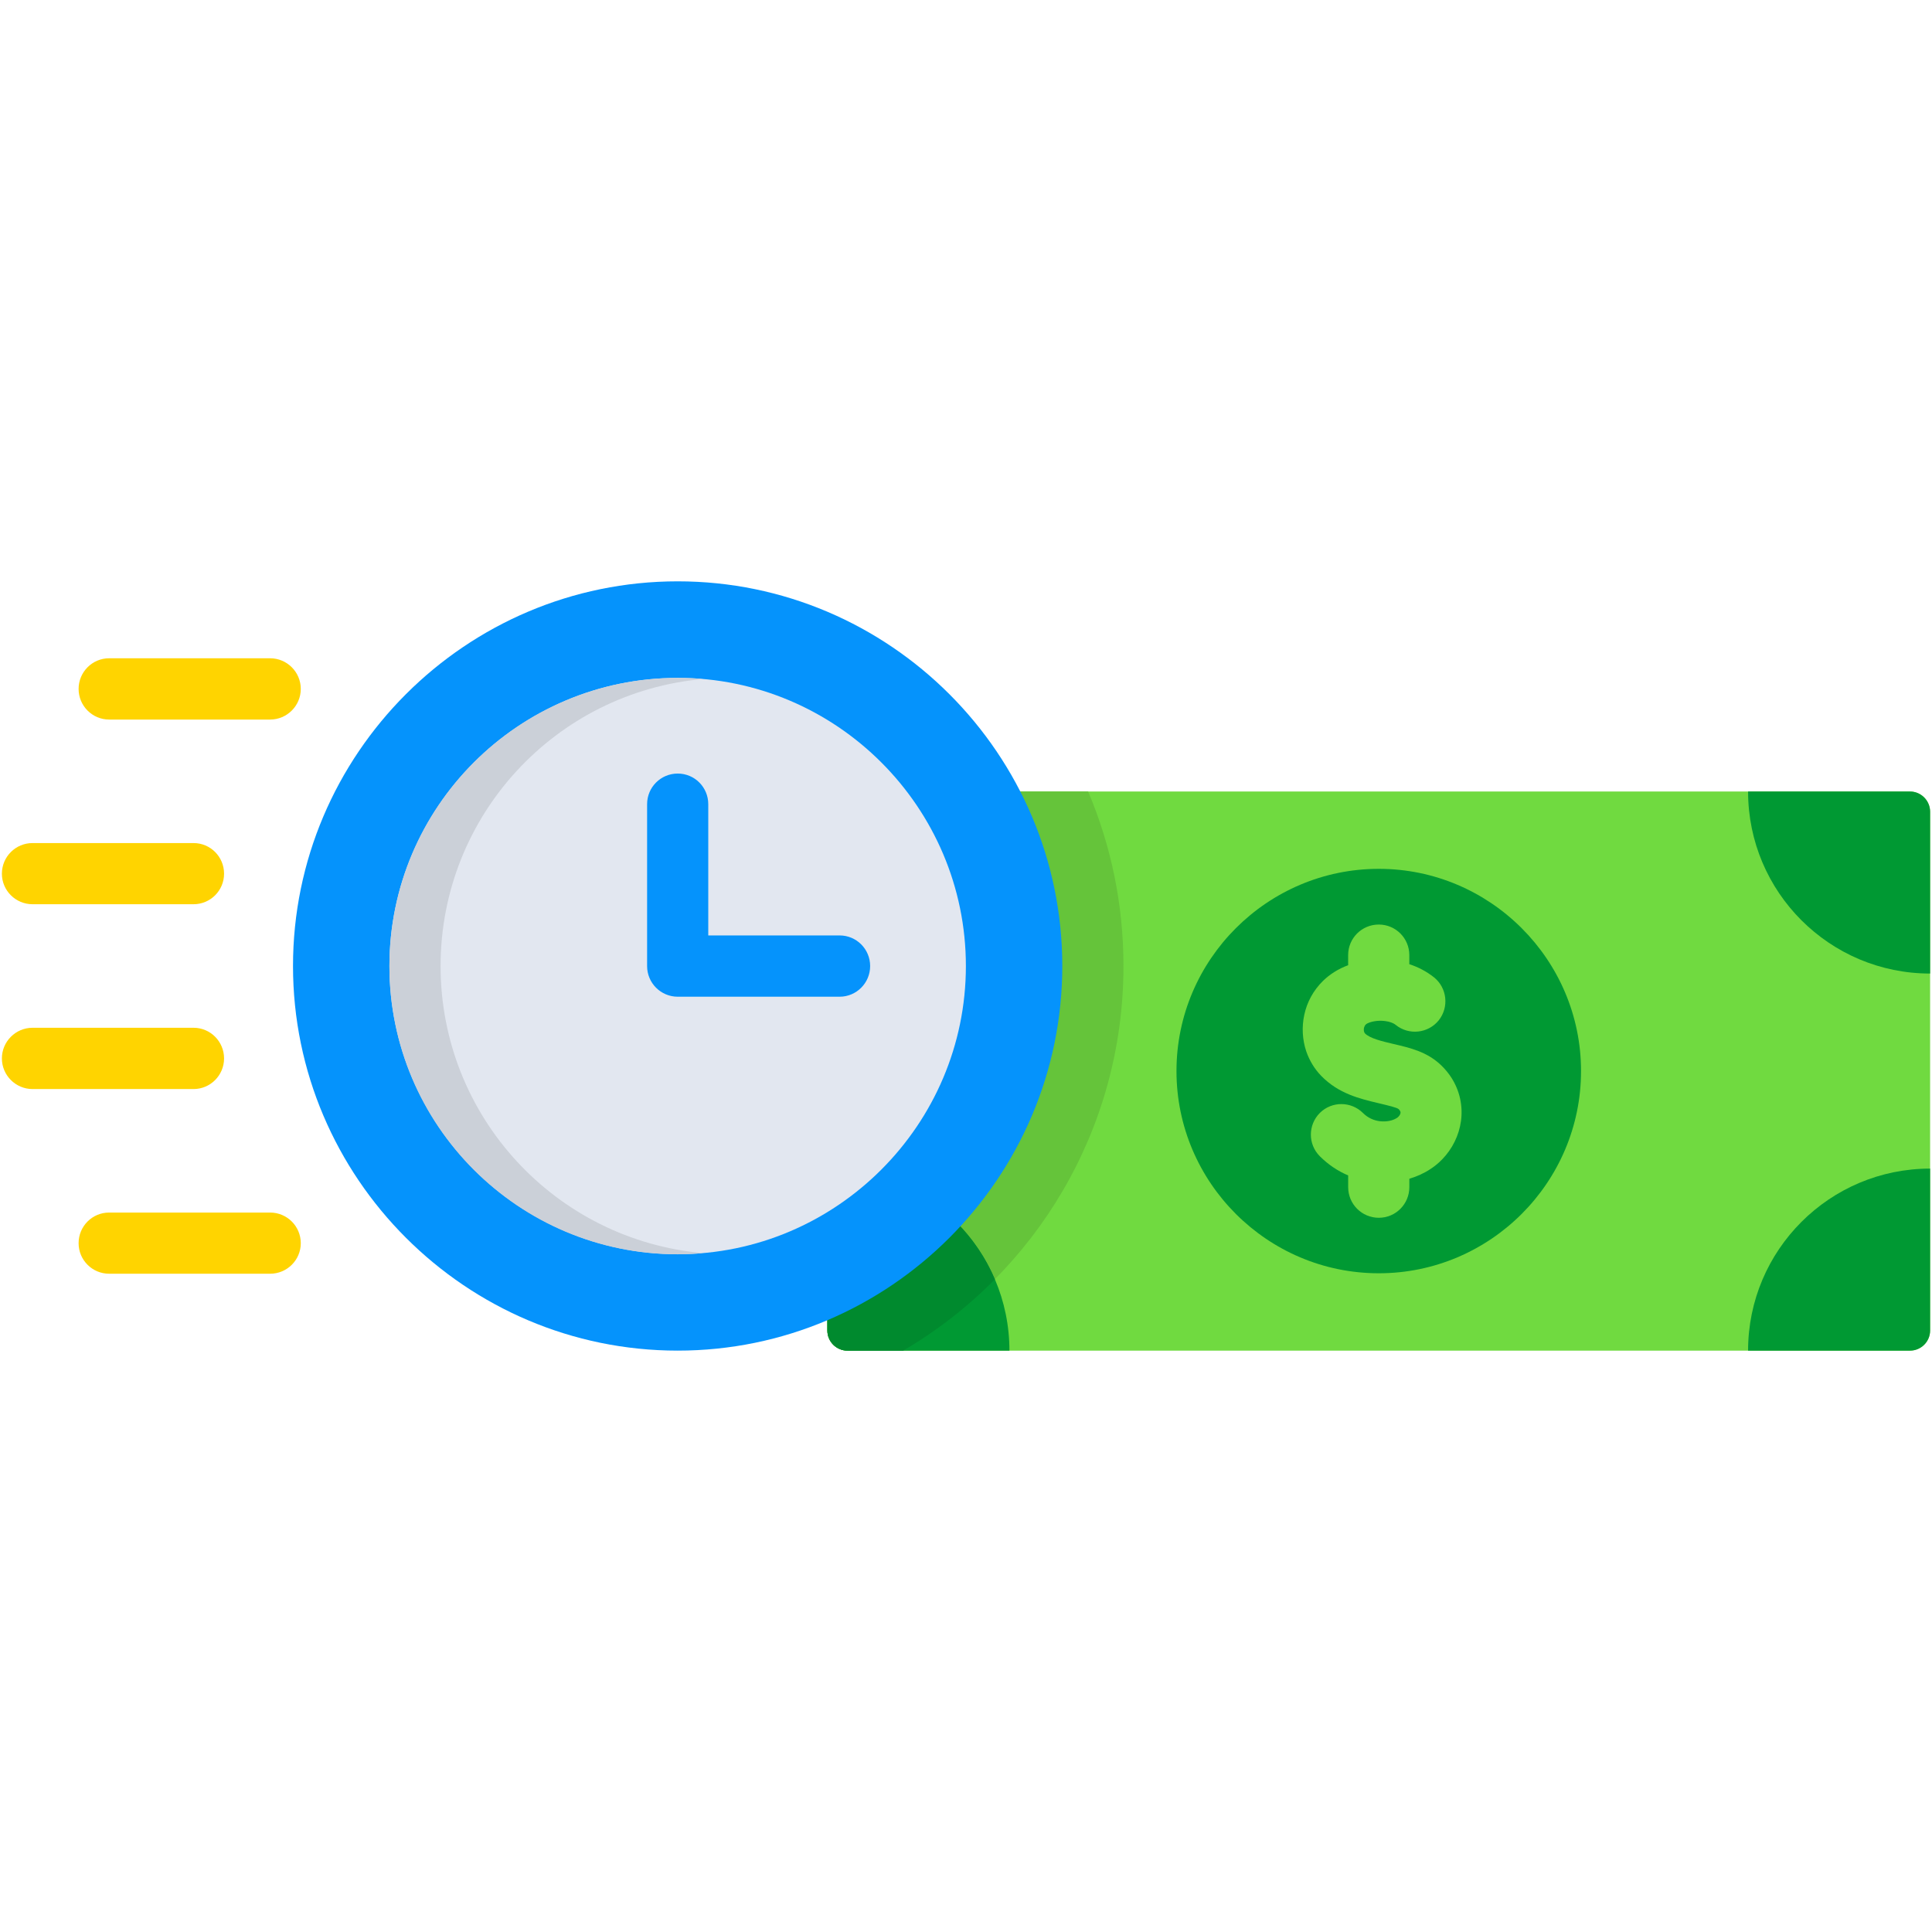 <svg id="Layer_1" enable-background="new 0 0 512 512" viewBox="0 0 512 512" xmlns="http://www.w3.org/2000/svg"><g><g clip-rule="evenodd" fill-rule="evenodd"><path d="m224.61 209.76h281.55c2.95 0 5.34 2.42 5.34 5.37v137.46c0 2.95-2.39 5.34-5.34 5.34h-281.55c-2.95 0-5.34-2.39-5.34-5.34v-137.46c-.01-2.95 2.39-5.37 5.34-5.37z" fill="#70da40"/><path d="m224.61 209.76h63.75c6.05 14.22 9.37 29.85 9.37 46.26 0 43.45-23.45 81.39-58.38 101.92h-14.75c-2.95 0-5.34-2.39-5.34-5.34v-137.47c0-2.95 2.4-5.37 5.35-5.37z" fill="#65c43a"/><path d="m224.61 209.76h42.9c0 26.66-21.61 48.24-48.24 48.24v-42.87c-.01-2.95 2.39-5.37 5.34-5.37zm238.65 0h42.9c2.95 0 5.34 2.42 5.34 5.37v42.87c-26.63 0-48.24-21.58-48.24-48.24zm48.24 99.93v42.9c0 2.95-2.39 5.34-5.34 5.34h-42.9c0-26.63 21.61-48.24 48.24-48.24zm-243.99 48.24h-42.9c-2.95 0-5.34-2.39-5.34-5.34v-42.9c26.63 0 48.24 21.61 48.24 48.24z" fill="#093"/><path d="m224.61 209.76h42.9c0 26.66-21.61 48.24-48.24 48.24v-42.87c-.01-2.95 2.39-5.37 5.34-5.37zm39.04 129.28c-7.21 7.3-15.39 13.67-24.3 18.89h-14.75c-2.95 0-5.34-2.39-5.34-5.34v-42.9c19.92 0 37.03 12.09 44.39 29.35z" fill="#008a2e"/><path d="m365.4 337.43c29.5 0 53.59-24.06 53.59-53.59 0-29.52-24.09-53.59-53.59-53.59-29.52 0-53.62 24.06-53.62 53.59s24.09 53.59 53.62 53.59z" fill="#093"/></g><path d="m349.74 306.39c-3.15-3.18-3.12-8.29.03-11.45 3.18-3.15 8.29-3.12 11.45.03 1.29 1.29 2.86 1.96 4.44 2.16 1.75.2 3.39-.12 4.56-.88.18-.12.29-.23.38-.32.32-.32.5-.67.55-.99.03-.2-.03-.41-.18-.61-.09-.18-.18-.29-.29-.38-.44-.44-2.72-.96-5.17-1.55-5.2-1.23-10.75-2.54-15.39-7.3-1.81-1.87-3.12-4.09-3.94-6.45-1.05-3.1-1.23-6.51-.53-9.72.7-3.3 2.37-6.45 4.99-9.02 1.78-1.72 4-3.15 6.63-4.12v-2.69c0-4.47 3.62-8.09 8.12-8.09 4.47 0 8.09 3.62 8.09 8.09v2.42c2.37.76 4.58 1.93 6.54 3.48 3.48 2.8 4.03 7.91 1.26 11.39-2.8 3.48-7.91 4.03-11.39 1.23-.67-.55-1.66-.88-2.75-1.02-1.46-.2-2.95-.06-4.23.38-.44.15-.76.32-.99.55-.2.2-.35.5-.44.82-.09.41-.06.79.03 1.11.06.18.15.29.2.38 1.31 1.34 4.5 2.1 7.48 2.8 4.67 1.08 9.08 2.13 12.79 5.72 1.02.99 1.87 2.04 2.57 3.1 2.37 3.65 3.15 7.71 2.63 11.62-.53 3.8-2.28 7.36-4.96 10.13-.96.99-2.01 1.87-3.15 2.6-1.66 1.11-3.56 1.96-5.58 2.57v2.22c0 4.5-3.62 8.12-8.09 8.12-4.5 0-8.12-3.62-8.12-8.12v-3.1c-2.69-1.14-5.26-2.83-7.54-5.11z" fill="#70da40"/><path clip-rule="evenodd" d="m179.6 357.93c56.13 0 101.92-45.79 101.92-101.92 0-56.16-45.79-101.95-101.92-101.95-56.16 0-101.95 45.79-101.95 101.95.01 56.13 45.8 101.92 101.95 101.92z" fill="#0593fc" fill-rule="evenodd"/><path clip-rule="evenodd" d="m179.6 332.38c42.05 0 76.37-34.31 76.37-76.37 0-42.08-34.31-76.37-76.37-76.37-42.08 0-76.4 34.28-76.4 76.37.01 42.06 34.32 76.37 76.4 76.37z" fill="#e2e7f0" fill-rule="evenodd"/><path d="m171.49 213.12c0-4.5 3.62-8.12 8.12-8.12 4.47 0 8.09 3.62 8.09 8.12v34.78h34.81c4.47 0 8.09 3.62 8.09 8.12 0 4.47-3.62 8.12-8.09 8.12h-42.9c-4.5 0-8.12-3.65-8.12-8.12z" fill="#0593fc"/><path d="m28.92 190.69c-4.47 0-8.09-3.65-8.09-8.12s3.62-8.12 8.09-8.12h42.67c4.47 0 8.12 3.65 8.12 8.12s-3.65 8.12-8.12 8.12zm0 146.86c-4.47 0-8.09-3.62-8.09-8.09 0-4.5 3.62-8.12 8.09-8.12h42.67c4.47 0 8.12 3.62 8.12 8.12 0 4.47-3.65 8.09-8.12 8.09zm-20.3-48.94c-4.47 0-8.12-3.65-8.12-8.12s3.65-8.12 8.12-8.12h42.67c4.47 0 8.09 3.65 8.09 8.12s-3.62 8.12-8.09 8.12zm0-48.98c-4.47 0-8.12-3.62-8.12-8.09 0-4.5 3.65-8.12 8.12-8.12h42.67c4.47 0 8.09 3.62 8.09 8.12 0 4.47-3.62 8.09-8.09 8.09z" fill="#ffd400"/><path clip-rule="evenodd" d="m186.35 332.09c-39.02-3.42-69.59-36.18-69.59-76.07s30.58-72.66 69.59-76.07c-2.22-.2-4.47-.29-6.75-.29-42.2 0-76.4 34.2-76.4 76.37s34.2 76.37 76.4 76.37c2.28-.02 4.53-.11 6.75-.31z" fill="#cbd0d8" fill-rule="evenodd"/></g></svg>